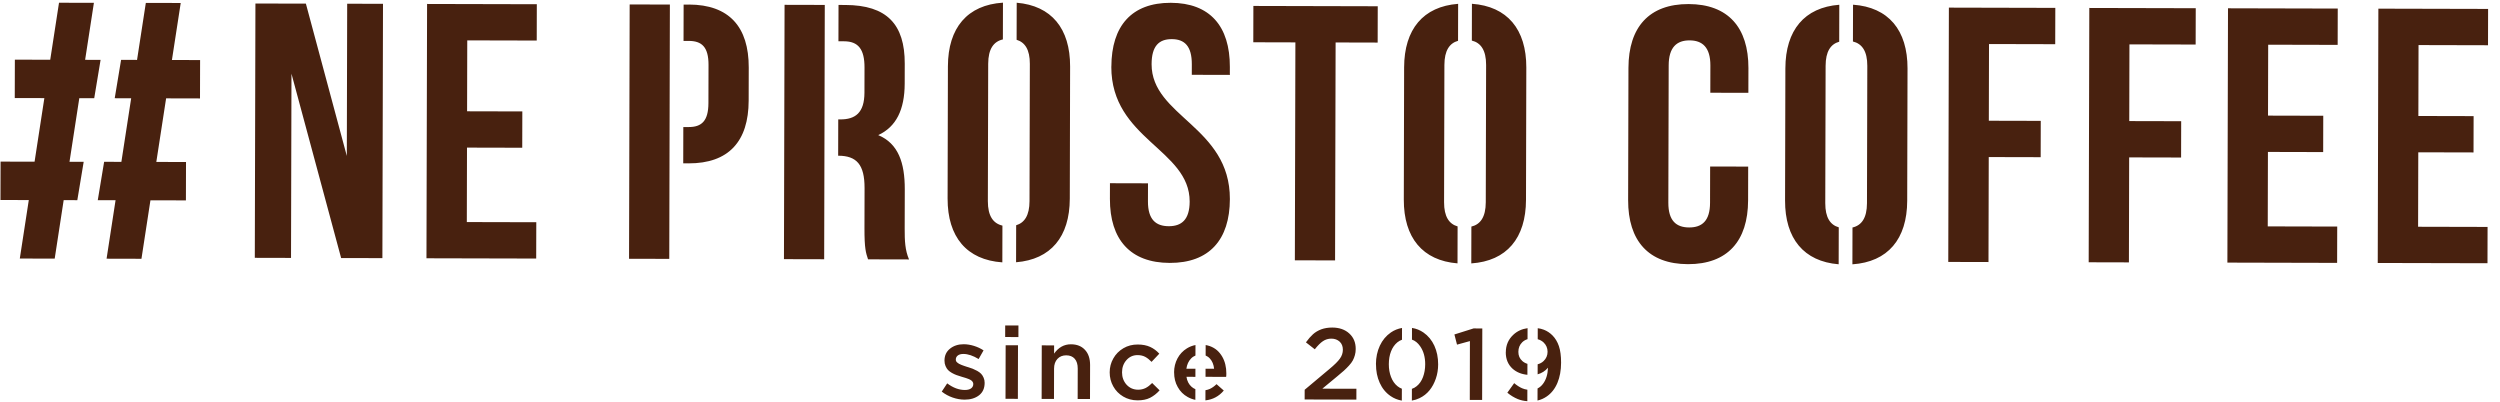 <svg width="205" height="33" viewBox="0 0 205 33" fill="none" xmlns="http://www.w3.org/2000/svg">
<path fill-rule="evenodd" clip-rule="evenodd" d="M0.039 16.399L0.047 13.252L2.835 13.259L3.637 8.045L1.21 8.039L1.218 4.892L4.119 4.899L4.839 0.225L7.7 0.232L6.98 4.906L8.248 4.909L7.726 8.055L6.502 8.052L5.699 13.266L6.862 13.268L6.34 16.414L5.221 16.412L4.485 21.207L1.624 21.2L2.361 16.405L0.043 16.399L0.039 16.399ZM9.929 4.909L11.238 4.912L11.958 0.238L14.819 0.245L14.098 4.919L16.408 4.925L16.4 8.072L13.621 8.065L12.818 13.279L15.253 13.285L15.245 16.432L12.336 16.425L11.599 21.22L8.739 21.213L9.476 16.418L8.017 16.414L8.539 13.268L9.953 13.272L10.756 8.058L9.407 8.055L9.929 4.909ZM77.219 32.118L77.67 31.435C78.151 31.799 78.633 31.977 79.119 31.978C79.334 31.979 79.504 31.935 79.626 31.851C79.748 31.762 79.809 31.642 79.809 31.489C79.809 31.424 79.793 31.372 79.761 31.32C79.729 31.267 79.688 31.227 79.64 31.191C79.591 31.154 79.526 31.122 79.446 31.086C79.369 31.053 79.288 31.021 79.211 31C79.13 30.976 79.041 30.952 78.944 30.919C78.923 30.915 78.907 30.907 78.899 30.907L78.826 30.883C78.668 30.838 78.535 30.794 78.425 30.753C78.316 30.713 78.195 30.656 78.061 30.583C77.928 30.506 77.818 30.426 77.737 30.341C77.657 30.256 77.588 30.143 77.532 30.011C77.475 29.878 77.447 29.729 77.448 29.564C77.449 29.157 77.599 28.831 77.9 28.591C78.2 28.35 78.577 28.226 79.027 28.227C79.299 28.228 79.578 28.273 79.865 28.362C80.153 28.451 80.412 28.573 80.651 28.73L80.248 29.442C79.791 29.163 79.374 29.025 79.001 29.024C78.806 29.024 78.656 29.063 78.543 29.148C78.433 29.232 78.376 29.345 78.376 29.481C78.376 29.53 78.384 29.578 78.404 29.618C78.424 29.659 78.456 29.699 78.509 29.739C78.557 29.776 78.602 29.808 78.642 29.832C78.683 29.856 78.748 29.889 78.837 29.921C78.926 29.953 78.994 29.982 79.043 29.998C79.092 30.014 79.173 30.043 79.286 30.079C79.294 30.079 79.306 30.087 79.326 30.091C79.347 30.099 79.363 30.103 79.371 30.103C79.525 30.148 79.654 30.193 79.764 30.237C79.873 30.282 79.994 30.338 80.128 30.411C80.261 30.484 80.367 30.565 80.451 30.649C80.532 30.734 80.601 30.843 80.657 30.972C80.714 31.101 80.742 31.242 80.741 31.395C80.74 31.841 80.585 32.179 80.281 32.416C79.972 32.652 79.579 32.772 79.097 32.771C78.773 32.77 78.449 32.713 78.121 32.6C77.793 32.486 77.494 32.324 77.223 32.111L77.219 32.118ZM82.424 27.636L82.426 26.686L83.512 26.689L83.51 27.638L82.424 27.636ZM82.452 32.703L82.463 28.312L83.476 28.314L83.465 32.705L82.452 32.703ZM85.414 32.71L85.424 28.319L86.437 28.322L86.436 28.998C86.794 28.487 87.256 28.231 87.815 28.232C88.309 28.233 88.694 28.387 88.973 28.694C89.252 28.996 89.388 29.411 89.387 29.926L89.38 32.719L88.368 32.717L88.374 30.218C88.374 29.876 88.294 29.61 88.128 29.42C87.963 29.231 87.728 29.138 87.432 29.137C87.136 29.136 86.893 29.232 86.71 29.429C86.527 29.626 86.434 29.891 86.433 30.229L86.427 32.712L85.414 32.71ZM90.994 30.53C90.995 30.119 91.093 29.741 91.293 29.392C91.488 29.042 91.764 28.765 92.117 28.556C92.47 28.348 92.864 28.248 93.293 28.25C93.686 28.25 94.026 28.316 94.31 28.445C94.593 28.575 94.844 28.76 95.062 29.002L94.428 29.673C94.258 29.495 94.085 29.358 93.906 29.261C93.728 29.168 93.522 29.119 93.283 29.119C92.918 29.118 92.614 29.254 92.37 29.527C92.126 29.8 92.008 30.138 92.007 30.532C92.006 30.927 92.131 31.269 92.377 31.543C92.628 31.817 92.944 31.955 93.329 31.956C93.552 31.956 93.754 31.909 93.941 31.817C94.123 31.724 94.302 31.584 94.477 31.407L95.087 32.008C94.847 32.278 94.583 32.478 94.303 32.622C94.019 32.763 93.679 32.83 93.274 32.829C92.844 32.828 92.452 32.722 92.104 32.517C91.756 32.31 91.481 32.032 91.287 31.681C91.09 31.331 90.993 30.948 90.994 30.53ZM96.274 30.538C96.275 30.12 96.369 29.738 96.552 29.392C96.735 29.047 96.995 28.77 97.328 28.565C97.547 28.429 97.782 28.341 98.029 28.293L98.027 29.154C97.894 29.206 97.772 29.287 97.666 29.399C97.459 29.612 97.333 29.889 97.283 30.235L98.025 30.237L98.023 30.901L97.29 30.899C97.341 31.249 97.487 31.523 97.713 31.721C97.806 31.802 97.911 31.866 98.021 31.911L98.019 32.788C97.796 32.743 97.581 32.662 97.387 32.553C97.043 32.363 96.772 32.093 96.575 31.738C96.373 31.388 96.277 30.985 96.278 30.538L96.274 30.538ZM98.856 28.291C98.978 28.311 99.091 28.344 99.204 28.38C99.435 28.465 99.633 28.579 99.799 28.724C99.965 28.869 100.102 29.043 100.219 29.24C100.336 29.442 100.421 29.655 100.477 29.889C100.533 30.122 100.561 30.364 100.56 30.621C100.56 30.742 100.556 30.838 100.543 30.903L98.854 30.899L98.855 30.235L99.556 30.236C99.521 29.894 99.408 29.616 99.214 29.403C99.113 29.29 98.996 29.209 98.862 29.152L98.864 28.287L98.856 28.291ZM98.847 31.997C98.973 31.978 99.09 31.942 99.2 31.894C99.386 31.81 99.573 31.677 99.756 31.501L100.35 32.025C99.956 32.495 99.453 32.764 98.845 32.831L98.847 32.001L98.847 31.997ZM106.981 32.761L106.983 31.961L109.013 30.259C109.427 29.914 109.715 29.633 109.874 29.404C110.037 29.179 110.114 28.938 110.115 28.68C110.115 28.399 110.027 28.177 109.853 28.016C109.675 27.854 109.448 27.769 109.173 27.768C108.918 27.768 108.687 27.836 108.48 27.976C108.277 28.112 108.053 28.337 107.813 28.642L107.086 28.073C107.285 27.796 107.48 27.575 107.667 27.407C107.853 27.238 108.081 27.106 108.34 27.006C108.604 26.91 108.908 26.858 109.248 26.859C109.823 26.861 110.289 27.023 110.641 27.346C110.996 27.668 111.17 28.091 111.168 28.614C111.168 28.796 111.147 28.968 111.102 29.121C111.057 29.278 111.004 29.423 110.931 29.555C110.858 29.688 110.756 29.829 110.618 29.977C110.48 30.13 110.342 30.266 110.2 30.395C110.058 30.523 109.871 30.68 109.639 30.872L108.43 31.872L111.225 31.878L111.223 32.768L106.977 32.757L106.981 32.761ZM112.827 29.866C112.828 29.311 112.934 28.804 113.146 28.349C113.358 27.895 113.659 27.534 114.052 27.261C114.328 27.073 114.633 26.949 114.965 26.893L114.963 27.859C114.829 27.903 114.707 27.975 114.589 28.067C114.362 28.252 114.187 28.501 114.065 28.811C113.943 29.124 113.885 29.474 113.884 29.864C113.883 30.255 113.943 30.597 114.064 30.911C114.185 31.225 114.358 31.479 114.589 31.665C114.702 31.758 114.823 31.826 114.953 31.875L114.95 32.849C114.614 32.792 114.307 32.67 114.028 32.477C113.639 32.21 113.34 31.847 113.135 31.388C112.929 30.933 112.829 30.425 112.831 29.862L112.827 29.866ZM115.787 26.891C116.128 26.944 116.439 27.07 116.722 27.264C117.111 27.534 117.41 27.897 117.619 28.352C117.825 28.808 117.929 29.315 117.928 29.878C117.927 30.293 117.865 30.683 117.738 31.049C117.612 31.415 117.441 31.736 117.221 32.005C117.002 32.275 116.73 32.491 116.405 32.647C116.207 32.743 115.996 32.811 115.773 32.847L115.775 31.885C115.917 31.837 116.047 31.769 116.165 31.669C116.396 31.484 116.567 31.235 116.685 30.922C116.803 30.608 116.865 30.258 116.866 29.868C116.867 29.284 116.731 28.789 116.448 28.386C116.263 28.12 116.04 27.938 115.781 27.849L115.783 26.883L115.787 26.891ZM119.258 27.427L120.832 26.931L121.549 26.933L121.535 32.796L120.522 32.794L120.533 27.969L119.475 28.26L119.262 27.427L119.258 27.427ZM123.477 28.885C123.478 28.31 123.682 27.831 124.092 27.45C124.409 27.153 124.802 26.973 125.26 26.91L125.258 27.811C125.088 27.863 124.946 27.947 124.824 28.064C124.613 28.272 124.507 28.534 124.506 28.852C124.505 29.17 124.614 29.407 124.832 29.605C124.95 29.71 125.091 29.787 125.249 29.835L125.247 30.733C124.757 30.687 124.356 30.521 124.037 30.239C123.661 29.9 123.471 29.449 123.473 28.881L123.477 28.885ZM126.087 26.912C126.273 26.936 126.443 26.977 126.597 27.038C126.856 27.139 127.091 27.292 127.301 27.502C127.531 27.736 127.709 28.026 127.83 28.381C127.95 28.735 128.01 29.19 128.009 29.745C128.007 30.369 127.908 30.916 127.709 31.395C127.509 31.873 127.216 32.247 126.831 32.511C126.604 32.668 126.352 32.78 126.076 32.844L126.079 31.854C126.249 31.77 126.399 31.645 126.525 31.476C126.777 31.143 126.916 30.701 126.934 30.153C126.702 30.427 126.418 30.603 126.086 30.695L126.088 29.87C126.278 29.822 126.441 29.734 126.575 29.605C126.79 29.401 126.9 29.147 126.901 28.845C126.901 28.544 126.788 28.278 126.566 28.072C126.433 27.951 126.275 27.866 126.093 27.817L126.095 26.92L126.087 26.912ZM125.246 32.898C124.954 32.877 124.695 32.82 124.456 32.723C124.161 32.602 123.873 32.428 123.602 32.202L124.163 31.418C124.39 31.608 124.608 31.749 124.815 31.838C124.948 31.895 125.094 31.936 125.244 31.956L125.242 32.898L125.246 32.898ZM198.32 3.696L204.017 3.71L204.024 0.732L195.026 0.71L194.975 21.564L203.974 21.585L203.981 18.608L198.284 18.594L198.299 12.489L202.829 12.5L202.836 9.522L198.306 9.511L198.32 3.704L198.32 3.696ZM185.991 3.666L191.688 3.68L191.695 0.702L182.696 0.68L182.646 21.534L191.644 21.556L191.652 18.578L185.955 18.564L185.97 12.459L190.5 12.47L190.507 9.492L185.977 9.481L185.991 3.674L185.991 3.666ZM174.614 3.639L180.043 3.652L180.051 0.674L171.323 0.653L171.272 21.507L174.571 21.515L174.591 12.907L178.85 12.917L178.857 9.939L174.599 9.929L174.614 3.643L174.614 3.639ZM163.099 3.611L168.528 3.624L168.536 0.646L159.808 0.625L159.758 21.479L163.056 21.487L163.077 12.879L167.335 12.889L167.342 9.911L163.084 9.901L163.099 3.615L163.099 3.611ZM151.941 3.403C152.678 3.582 153.122 4.183 153.119 5.402L153.092 16.662C153.089 17.882 152.646 18.484 151.904 18.655L151.897 21.674C154.798 21.479 156.383 19.608 156.391 16.461L156.417 5.619C156.425 2.468 154.853 0.589 151.949 0.385L151.941 3.403ZM149.7 5.398C149.703 4.215 150.117 3.616 150.815 3.421L150.822 0.39C147.965 0.609 146.409 2.476 146.401 5.599L146.375 16.441C146.367 19.564 147.915 21.439 150.77 21.671L150.778 18.641C150.081 18.442 149.67 17.841 149.672 16.658L149.7 5.398ZM140.231 13.653L140.224 16.631C140.22 18.12 139.559 18.654 138.509 18.651C137.46 18.649 136.801 18.112 136.804 16.623L136.832 5.363C136.835 3.874 137.497 3.308 138.546 3.311C139.596 3.313 140.255 3.882 140.251 5.371L140.246 7.605L143.366 7.612L143.371 5.588C143.379 2.252 141.702 0.34 138.465 0.333C135.227 0.325 133.541 2.228 133.533 5.564L133.507 16.406C133.499 19.742 135.175 21.654 138.413 21.661C141.65 21.669 143.336 19.766 143.344 16.43L143.351 13.661L140.231 13.653ZM120.691 3.328C121.423 3.507 121.864 4.112 121.861 5.327L121.833 16.587C121.83 17.806 121.387 18.405 120.653 18.58L120.646 21.599C123.548 21.404 125.124 19.533 125.132 16.386L125.158 5.544C125.166 2.397 123.594 0.518 120.698 0.31L120.691 3.328ZM118.441 5.323C118.444 4.14 118.863 3.541 119.56 3.346L119.567 0.315C116.706 0.53 115.146 2.397 115.138 5.524L115.112 16.366C115.104 19.493 116.656 21.368 119.516 21.596L119.523 18.566C118.827 18.367 118.411 17.766 118.414 16.583L118.441 5.323ZM102.774 3.466L106.222 3.475L106.178 21.346L109.476 21.354L109.52 3.482L112.968 3.491L112.975 0.513L102.777 0.488L102.77 3.466L102.774 3.466ZM91.128 5.463C91.114 11.418 97.562 12.239 97.552 16.529C97.548 18.018 96.886 18.551 95.837 18.549C94.787 18.546 94.128 18.009 94.132 16.521L94.136 15.032L91.016 15.024L91.013 16.304C91.004 19.64 92.681 21.552 95.919 21.559C99.156 21.567 100.842 19.664 100.85 16.327C100.865 10.371 94.42 9.551 94.431 5.261C94.434 3.772 95.035 3.206 96.085 3.209C97.134 3.211 97.733 3.78 97.729 5.269L97.727 6.134L100.847 6.142L100.848 5.486C100.856 2.15 99.212 0.238 96.003 0.23C92.794 0.223 91.14 2.126 91.132 5.463L91.128 5.463ZM83.362 3.263C84.047 3.47 84.45 4.07 84.447 5.237L84.42 16.497C84.417 17.668 84.007 18.267 83.325 18.471L83.318 21.505C86.163 21.278 87.715 19.415 87.723 16.296L87.749 5.454C87.757 2.336 86.218 0.465 83.37 0.224L83.362 3.259L83.362 3.263ZM81.032 5.233C81.035 4.002 81.486 3.403 82.236 3.232L82.243 0.218C79.33 0.404 77.737 2.275 77.729 5.434L77.703 16.276C77.695 19.431 79.275 21.314 82.192 21.514L82.199 18.5C81.45 18.325 81.001 17.724 81.004 16.493L81.032 5.233ZM67.632 0.404L64.334 0.396L64.284 21.25L67.582 21.258L67.632 0.404ZM74.538 21.27C74.212 20.497 74.182 19.752 74.184 18.738L74.192 15.523C74.197 13.35 73.662 11.767 72.015 11.079C73.487 10.398 74.179 8.999 74.185 6.854L74.189 5.217C74.196 2.001 72.729 0.416 69.31 0.408L68.759 0.406L68.752 3.384L69.213 3.386C70.384 3.388 70.893 4.046 70.89 5.535L70.885 7.591C70.881 9.261 70.13 9.795 68.898 9.792L68.736 9.791L68.729 12.769L68.741 12.769C70.24 12.773 70.899 13.491 70.894 15.426L70.886 18.702C70.882 20.401 71.003 20.727 71.18 21.266L74.538 21.274L74.538 21.27ZM54.93 0.373L51.632 0.365L51.582 21.219L54.88 21.227L54.93 0.373ZM56.49 0.377L56.057 0.376L56.05 3.354L56.483 3.355C57.532 3.358 58.103 3.834 58.099 5.327L58.091 8.454C58.088 9.943 57.515 10.42 56.466 10.418L56.032 10.417L56.025 13.395L56.459 13.396C59.757 13.404 61.382 11.588 61.39 8.252L61.397 5.54C61.405 2.204 59.788 0.381 56.49 0.373L56.49 0.377ZM38.315 3.311L44.012 3.325L44.019 0.347L35.02 0.325L34.97 21.179L43.968 21.201L43.976 18.223L38.279 18.209L38.294 12.104L42.824 12.115L42.831 9.137L38.301 9.126L38.315 3.319L38.315 3.311ZM27.968 21.159L31.356 21.167L31.406 0.313L28.469 0.306L28.439 12.789L25.082 0.298L20.945 0.288L20.894 21.142L23.864 21.149L23.901 6.045L27.973 21.159L27.968 21.159Z" fill="#48210F"/>
</svg>

